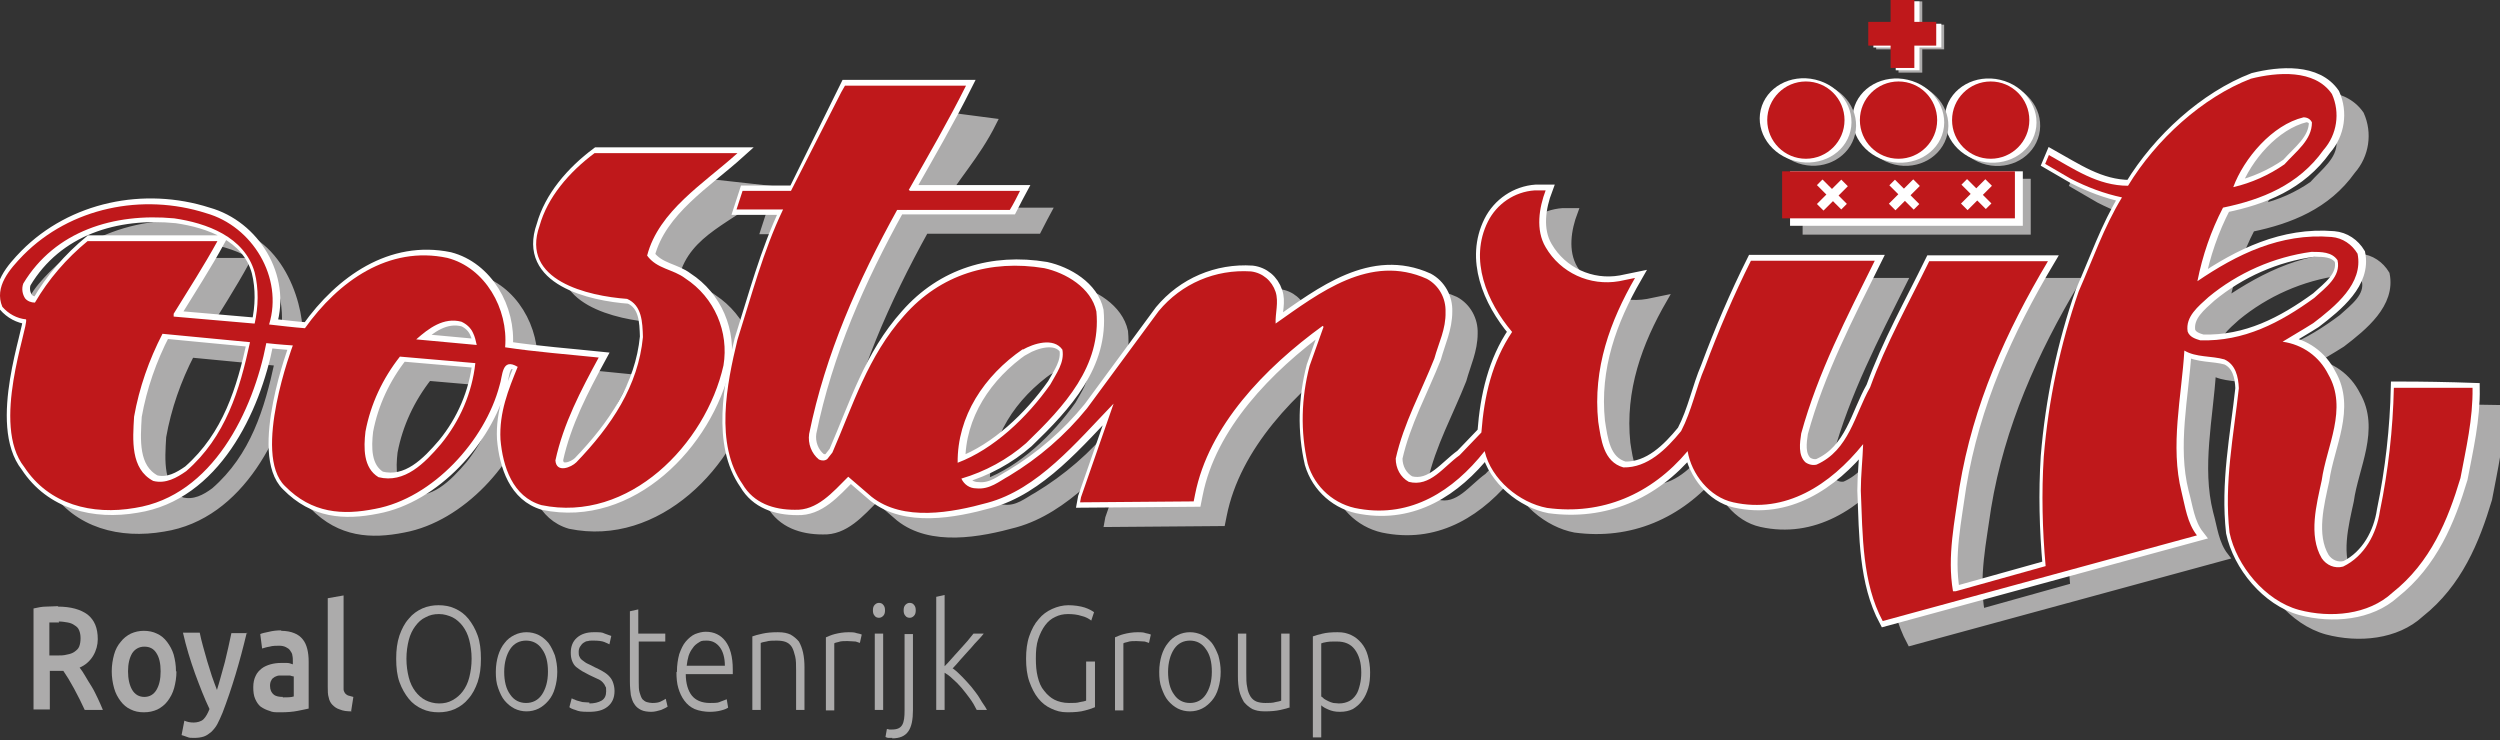 <svg width="537" height="159" viewBox="0 0 537 159" fill="none" xmlns="http://www.w3.org/2000/svg">
<rect x="0" y="0" width="537" height="159" fill="#333333" stroke="none"/>
<g clip-path="url(#clip0_1_2)">
<path d="M520.302 87.6C520.102 96.5 519.102 105.4 517.302 114.1C516.602 118.9 514.002 123.8 509.402 126.1C507.602 126.6 505.802 125.8 504.802 124.3C501.902 119.4 503.702 112.7 504.802 107.6C505.802 100.3 510.502 92.2 506.202 84.8C504.302 81 500.702 78.4 496.402 77.8C498.502 76.5 500.802 75.2 503.002 73.8C507.702 70.2 513.802 65.3 512.502 58.9C511.302 56.9 509.302 55.5 506.902 55.3C495.902 54.4 486.502 59.1 478.102 64.8C479.202 59.3 481.002 54 483.602 49C491.802 47.3 499.802 44.2 505.202 36.6C508.102 33.3 508.802 28.6 507.002 24.6C503.302 19.2 495.202 19.9 489.602 21.3C479.202 25.3 469.202 34.4 463.202 44.3C456.702 44.3 451.602 40.7 446.202 37.7L445.402 39.6L450.902 42.8C454.402 44.6 458.102 46 461.902 46.8C458.002 53.2 455.602 60.2 452.602 67C448.602 78.4 446.102 90.4 445.102 102.5C444.602 110.3 444.802 118.2 445.502 126L426.202 131.4H425.502C424.202 123.9 425.902 116.2 426.902 109C429.802 91.4 436.902 75.6 445.902 60.5H420.502C416.102 69.5 411.202 78.2 407.802 87.6C404.502 93.4 403.302 101.1 396.302 104.2C395.502 104.4 394.602 104.2 393.902 103.7C392.302 102.2 392.702 99.5 393.002 97.5C396.602 84.4 402.802 72.5 408.802 60.5H382.202C378.502 67.9 375.202 75.6 372.302 83.4C370.402 87.8 369.502 92.7 367.202 97.1C364.002 101 360.002 105 354.802 104.9C350.502 103.7 350.002 98.9 349.402 95.2C348.202 83.7 352.002 73.5 357.302 64.3L353.902 65C347.602 66.1 341.302 63.2 338.102 57.7C335.902 54 336.702 49.2 338.102 45.5H335.702C331.402 45.8 327.602 48.4 325.702 52.2C321.602 60.4 325.502 69.5 330.902 75.9C326.602 82.3 324.902 89.6 324.302 97.5L319.602 102.4C316.202 104.8 313.302 109.3 308.702 108.1C306.902 107.1 305.902 105.2 305.902 103.1C307.602 95.5 311.402 88.7 314.202 81.6C315.102 78.3 316.602 75.3 316.602 71.6C316.702 68.7 315.202 65.9 312.602 64.5C300.402 59 289.502 67.5 280.102 74.1C280.002 71.9 280.802 69.5 280.102 67.3C279.302 64.9 277.302 63.2 274.802 62.9C267.202 62.4 259.902 65.5 255.002 71.4L239.502 92C234.802 97.8 229.102 102.7 222.802 106.5C220.602 107.7 218.602 109.5 215.702 109.2C214.302 109.2 213.102 108.4 212.502 107.1C217.602 105.6 222.402 103 226.402 99.5C234.702 91.5 242.602 82.9 241.502 71.2C240.402 66.1 234.902 62.9 230.302 61.9C218.802 60 208.002 63.2 200.202 72.1C192.402 80.8 189.202 91.4 184.802 101.5L183.702 102.9C183.202 103.3 182.502 103.3 181.902 103C180.302 101.7 179.502 99.6 179.802 97.5C183.302 80.3 190.302 64.6 198.702 49.4H222.902C223.602 48 225.002 45.4 225.002 45.4H201.302L201.002 45.2C205.202 37.8 209.502 33.8 213.302 26.2L187.302 22.8L176.102 45.5H165.502L164.202 49.5H174.202C169.902 58.5 167.402 68.1 164.402 77.5C162.102 87 159.502 99.9 165.502 108.5C167.902 112.6 172.202 114 176.702 114C181.502 114.2 184.802 110.3 188.202 106.9L193.202 111.2C200.002 116.6 210.502 114.6 218.102 112.5C228.902 109.5 237.202 99.5 245.202 91.2L238.202 111.3L238.002 112.4L262.402 112.2L262.702 110.7C265.602 96 277.702 83.5 290.102 74.5L290.302 74.7L287.302 83.1C285.502 90 285.302 97.2 286.902 104.1C288.402 109.2 292.702 113 298.002 113.8C309.102 115.7 318.102 110 324.902 101.4C326.302 107.5 332.502 112.5 338.302 113.6C350.102 115.2 360.702 110.7 368.502 101.4C369.302 106.3 373.202 111.3 378.302 112.4C389.502 114.9 399.102 108.7 406.202 99.9C406.102 103.1 405.702 106.6 405.702 109.9C406.102 119.6 406.002 129.7 410.402 137.9L477.902 119.5C475.802 116.8 475.502 113.4 474.602 110.2C472.102 100.3 474.602 89.7 475.202 79.8C477.702 81.3 481.002 80.9 483.802 81.7C486.202 82.8 486.802 85.4 486.902 87.9C485.802 98 483.702 108.2 484.902 118.9C486.402 126 492.502 133.5 499.802 135.5C506.602 137.3 514.702 136.6 519.902 131.8C528.102 125.3 531.802 116.2 534.502 107.2C535.702 100.8 537.202 94.5 537.102 87.8C531.502 87.7 525.802 87.6 520.302 87.6ZM500.902 29.6C501.702 29.6 502.402 30 502.702 30.7C502.702 34.5 499.302 36.9 496.802 39.7C493.502 42 489.702 43.7 485.802 44.6C488.102 38.3 494.102 31.1 500.902 29.6ZM225.802 79.4C228.102 78.1 232.402 76.7 234.302 79.4C234.802 82.2 233.002 84.5 231.702 86.9C226.702 94 219.502 100.8 211.802 103.7C211.802 93.7 217.502 85.1 225.802 79.3M478.602 77.4C477.602 77.1 476.302 76.7 475.902 75.5C475.402 72.3 478.202 70.1 480.402 68.1C486.702 62.9 494.402 59.5 502.502 58.4C504.602 58.4 506.902 58.4 508.102 60.2C508.902 63.7 505.502 66.1 503.102 68.3C495.902 73.7 488.002 77.8 478.602 77.4Z" fill="#ACABAB"/>
<path d="M520.302 87.6C520.102 96.5 519.102 105.4 517.302 114.1C516.602 118.9 514.002 123.8 509.402 126.1C507.602 126.6 505.802 125.8 504.802 124.3C501.902 119.4 503.702 112.7 504.802 107.6C505.802 100.3 510.502 92.2 506.202 84.8C504.302 81 500.702 78.4 496.402 77.8C498.502 76.5 500.802 75.2 503.002 73.8C507.702 70.2 513.802 65.3 512.502 58.9C511.302 56.9 509.302 55.5 506.902 55.3C495.902 54.4 486.502 59.1 478.102 64.8C479.202 59.3 481.002 54 483.602 49C491.802 47.3 499.802 44.2 505.202 36.6C508.102 33.3 508.802 28.6 507.002 24.6C503.302 19.2 495.202 19.9 489.602 21.3C479.202 25.3 469.202 34.4 463.202 44.3C456.702 44.3 451.602 40.7 446.202 37.7L445.402 39.6L450.902 42.8C454.402 44.6 458.102 46 461.902 46.8C458.002 53.2 455.602 60.2 452.602 67C448.602 78.4 446.102 90.4 445.102 102.5C444.602 110.3 444.802 118.2 445.502 126L426.202 131.4H425.502C424.202 123.9 425.902 116.2 426.902 109C429.802 91.4 436.902 75.6 445.902 60.5H420.502C416.102 69.5 411.202 78.2 407.802 87.6C404.502 93.4 403.302 101.1 396.302 104.2C395.502 104.4 394.602 104.2 393.902 103.7C392.302 102.2 392.702 99.5 393.002 97.5C396.602 84.4 402.802 72.5 408.802 60.5H382.202C378.502 67.9 375.202 75.6 372.302 83.4C370.402 87.8 369.502 92.7 367.202 97.1C364.002 101 360.002 105 354.802 104.9C350.502 103.7 350.002 98.9 349.402 95.2C348.202 83.7 352.002 73.5 357.302 64.3L353.902 65C347.602 66.1 341.302 63.2 338.102 57.7C335.902 54 336.702 49.2 338.102 45.5H335.702C331.402 45.8 327.602 48.4 325.702 52.2C321.602 60.4 325.502 69.5 330.902 75.9C326.602 82.3 324.902 89.6 324.302 97.5L319.602 102.4C316.202 104.8 313.302 109.3 308.702 108.1C306.902 107.1 305.902 105.2 305.902 103.1C307.602 95.5 311.402 88.7 314.202 81.6C315.102 78.3 316.602 75.3 316.602 71.6C316.702 68.7 315.202 65.9 312.602 64.5C300.402 59 289.502 67.5 280.102 74.1C280.002 71.9 280.802 69.5 280.102 67.3C279.302 64.9 277.302 63.2 274.802 62.9C267.202 62.4 259.902 65.5 255.002 71.4L239.502 92C234.802 97.8 229.102 102.7 222.802 106.5C220.602 107.7 218.602 109.5 215.702 109.2C214.302 109.2 213.102 108.4 212.502 107.1C217.602 105.6 222.402 103 226.402 99.5C234.702 91.5 242.602 82.9 241.502 71.2C240.402 66.1 234.902 62.9 230.302 61.9C218.802 60 208.002 63.2 200.202 72.1C192.402 80.8 189.202 91.4 184.802 101.5L183.702 102.9C183.202 103.3 182.502 103.3 181.902 103C180.302 101.7 179.502 99.6 179.802 97.5C183.302 80.3 190.302 64.6 198.702 49.4H222.902C223.602 48 225.002 45.4 225.002 45.4H201.302L201.002 45.2C205.202 37.8 209.502 33.8 213.302 26.2L187.302 22.8L176.102 45.5H165.502L164.202 49.5H174.202C169.902 58.5 167.402 68.1 164.402 77.5C162.102 87 159.502 99.9 165.502 108.5C167.902 112.6 172.202 114 176.702 114C181.502 114.2 184.802 110.3 188.202 106.9L193.202 111.2C200.002 116.6 210.502 114.6 218.102 112.5C228.902 109.5 237.202 99.5 245.202 91.2L238.202 111.3L238.002 112.4L262.402 112.2L262.702 110.7C265.602 96 277.702 83.5 290.102 74.5L290.302 74.7L287.302 83.1C285.502 90 285.302 97.2 286.902 104.1C288.402 109.2 292.702 113 298.002 113.8C309.102 115.7 318.102 110 324.902 101.4C326.302 107.5 332.502 112.5 338.302 113.6C350.102 115.2 360.702 110.7 368.502 101.4C369.302 106.3 373.202 111.3 378.302 112.4C389.502 114.9 399.102 108.7 406.202 99.9C406.102 103.1 405.702 106.6 405.702 109.9C406.102 119.6 406.002 129.7 410.402 137.9L477.902 119.5C475.802 116.8 475.502 113.4 474.602 110.2C472.102 100.3 474.602 89.7 475.202 79.8C477.702 81.3 481.002 80.9 483.802 81.7C486.202 82.8 486.802 85.4 486.902 87.9C485.802 98 483.702 108.2 484.902 118.9C486.402 126 492.502 133.5 499.802 135.5C506.602 137.3 514.702 136.6 519.902 131.8C528.102 125.3 531.802 116.2 534.502 107.2C535.702 100.8 537.202 94.5 537.102 87.8C531.502 87.7 525.802 87.6 520.302 87.6ZM500.902 29.6C501.702 29.6 502.402 30 502.702 30.7C502.702 34.5 499.302 36.9 496.802 39.7C493.502 42 489.702 43.7 485.802 44.6C488.102 38.3 494.102 31.1 500.902 29.6ZM225.802 79.4C228.102 78.1 232.402 76.7 234.302 79.4C234.802 82.2 233.002 84.5 231.702 86.9C226.702 94 219.502 100.8 211.802 103.7C211.802 93.7 217.502 85.1 225.802 79.3V79.4ZM478.602 77.4C477.602 77.1 476.302 76.7 475.902 75.5C475.402 72.3 478.202 70.1 480.402 68.1C486.702 62.9 494.402 59.5 502.502 58.4C504.602 58.4 506.902 58.4 508.102 60.2C508.902 63.7 505.502 66.1 503.102 68.3C495.902 73.7 488.002 77.8 478.602 77.4Z" stroke="#ACABAB" stroke-width="1.6"/>
<path d="M153.302 64.1C150.702 62.1 147.202 62.1 145.102 59.2C147.602 49.6 157.302 47.1 164.502 40.6L133.802 37.2C128.302 41.3 123.702 46.7 122.002 52.8C117.802 64.6 132.502 67.9 140.802 68.5C144.002 69.9 144.102 73.5 144.202 76.7C143.202 87.2 137.402 95.7 129.902 103.6C128.802 104.7 125.602 106 125.402 103.2C127.102 95.3 130.902 88.1 134.702 81.1C128.002 80.4 121.202 79.9 114.602 78.9C115.302 70.6 110.302 61.8 102.202 59.7C89.602 57 78.802 64.7 71.602 74.8C69.002 74.6 66.602 74.3 63.902 74C65.302 69.5 62.002 53.4 50.402 50.1C36.702 45.7 21.202 48.9 11.102 59.1C8.202 62.1 4.802 65.9 6.602 70.2C7.902 71.7 9.702 72.7 11.702 72.9C12.202 74.7 4.102 95.5 11.302 104.6C16.602 112.7 25.902 115 35.102 113.4C51.802 110.8 60.502 92.5 63.302 78C65.902 78.3 69.002 78.5 69.002 78.5C69.002 78.5 60.202 101.8 67.302 108.7C73.102 114.6 79.702 115 86.702 113.6C99.102 111.3 110.302 98.9 113.402 87.1C114.102 85.1 113.802 81 117.302 83.1C115.302 88 113.302 92.9 113.602 98.7C114.102 104.5 116.202 111 122.402 112.8C141.202 116.7 157.702 99.7 161.402 82.8C162.702 75.7 159.502 68.2 153.302 64.1ZM46.102 105.5C44.102 107 41.702 108.3 39.002 107.6C34.102 105 34.602 98.8 34.902 93.8C36.002 87.6 38.102 81.6 41.002 76L59.802 77.8C57.602 88 54.602 98.1 46.102 105.5ZM60.702 73.9L43.402 72.4V71.8C46.602 66.6 49.902 61.5 52.802 56.2H24.902C20.402 59.9 16.502 64.4 13.602 69.4C12.802 69.4 12.002 69.1 11.502 68.5C10.902 67.6 10.702 66.4 11.102 65.3C17.902 53.9 30.502 50 43.402 51.3C50.302 52.3 58.502 55.2 60.702 62.9C61.602 66.5 61.602 70.3 60.702 73.9ZM100.802 99.8C97.302 103.9 93.002 108.3 87.402 106.9C84.102 104.9 84.202 100.6 84.602 97.1C85.702 91.2 88.302 85.7 92.002 81L108.202 82.4C107.402 88.7 104.802 94.8 100.802 99.8ZM95.402 77.3C98.102 74.9 101.302 72.5 105.102 73.5C106.202 74 107.102 74.8 107.602 75.9C108.002 76.7 108.202 77.6 108.402 78.5L95.402 77.3Z" fill="#ACABAB"/>
<path d="M153.302 64.1C150.702 62.1 147.202 62.1 145.102 59.2C147.602 49.6 157.302 47.1 164.502 40.6L133.802 37.2C128.302 41.3 123.702 46.7 122.002 52.8C117.802 64.6 132.502 67.9 140.802 68.5C144.002 69.9 144.102 73.5 144.202 76.7C143.202 87.2 137.402 95.7 129.902 103.6C128.802 104.7 125.602 106 125.402 103.2C127.102 95.3 130.902 88.1 134.702 81.1C128.002 80.4 121.202 79.9 114.602 78.9C115.302 70.6 110.302 61.8 102.202 59.7C89.602 57 78.802 64.7 71.602 74.8C69.002 74.6 66.602 74.3 63.902 74C65.302 69.5 62.002 53.4 50.402 50.1C36.702 45.7 21.202 48.9 11.102 59.1C8.202 62.1 4.802 65.9 6.602 70.2C7.902 71.7 9.702 72.7 11.702 72.9C12.202 74.7 4.102 95.5 11.302 104.6C16.602 112.7 25.902 115 35.102 113.4C51.802 110.8 60.502 92.5 63.302 78C65.902 78.3 69.002 78.5 69.002 78.5C69.002 78.5 60.202 101.8 67.302 108.7C73.102 114.6 79.702 115 86.702 113.6C99.102 111.3 110.302 98.9 113.402 87.1C114.102 85.1 113.802 81 117.302 83.1C115.302 88 113.302 92.9 113.602 98.7C114.102 104.5 116.202 111 122.402 112.8C141.202 116.7 157.702 99.7 161.402 82.8C162.702 75.7 159.502 68.2 153.302 64.1ZM46.102 105.5C44.102 107 41.702 108.3 39.002 107.6C34.102 105 34.602 98.8 34.902 93.8C36.002 87.6 38.102 81.6 41.002 76L59.802 77.8C57.602 88 54.602 98.1 46.102 105.5ZM60.702 73.9L43.402 72.4V71.8C46.602 66.6 49.902 61.5 52.802 56.2H24.902C20.402 59.9 16.502 64.4 13.602 69.4C12.802 69.4 12.002 69.1 11.502 68.5C10.902 67.6 10.702 66.4 11.102 65.3C17.902 53.9 30.502 50 43.402 51.3C50.302 52.3 58.502 55.2 60.702 62.9C61.602 66.5 61.602 70.3 60.702 73.9ZM100.802 99.8C97.302 103.9 93.002 108.3 87.402 106.9C84.102 104.9 84.202 100.6 84.602 97.1C85.702 91.2 88.302 85.7 92.002 81L108.202 82.4C107.402 88.7 104.802 94.8 100.802 99.8ZM95.402 77.3C98.102 74.9 101.302 72.5 105.102 73.5C106.202 74 107.102 74.8 107.602 75.9C108.002 76.7 108.202 77.6 108.402 78.5L95.402 77.3Z" stroke="#ACABAB" stroke-width="1.6"/>
<path d="M514.702 83.1C514.502 92 513.502 100.9 511.702 109.6C511.002 114.4 508.402 119.3 503.802 121.6C502.002 122.1 500.202 121.3 499.202 119.8C496.302 114.9 498.102 108.2 499.202 103.1C500.202 95.8 504.902 87.7 500.602 80.3C498.702 76.5 495.102 73.9 490.802 73.3C492.902 72 495.202 70.7 497.402 69.3C502.102 65.7 508.202 60.8 506.902 54.4C505.702 52.4 503.702 51 501.302 50.8C490.302 49.9 480.902 54.6 472.502 60.3C473.602 54.8 475.402 49.5 478.002 44.5C486.202 42.8 494.202 39.7 499.602 32.1C502.502 28.8 503.202 24.1 501.402 20.1C497.702 14.7 489.602 15.4 484.002 16.8C473.602 20.8 463.602 29.9 457.602 39.8C451.102 39.8 446.002 36.2 440.602 33.2L439.802 35.1L445.302 38.3C448.802 40.1 452.502 41.5 456.302 42.3C452.402 48.7 450.002 55.7 447.002 62.5C443.002 73.9 440.502 85.9 439.502 98C439.002 105.8 439.202 113.7 439.902 121.5L420.602 126.9H419.802C418.502 119.4 420.202 111.7 421.202 104.5C424.102 86.9 431.202 71.1 440.202 56H414.702C410.302 65 405.402 73.7 402.002 83.1C398.702 88.9 397.502 96.6 390.502 99.7C389.702 99.9 388.802 99.7 388.102 99.2C386.502 97.7 386.902 95 387.202 93C390.802 79.9 397.002 68 403.002 55.9H376.402C372.702 63.3 369.402 71 366.502 78.8C364.602 83.2 363.702 88.1 361.402 92.5C358.202 96.4 354.202 100.4 349.002 100.3C344.702 99.1 344.202 94.3 343.602 90.5C342.402 79 346.202 68.8 351.502 59.6L348.102 60.3C341.802 61.4 335.502 58.5 332.302 53C330.102 49.3 330.902 44.5 332.302 40.8H329.902C325.602 41.1 321.802 43.7 319.902 47.5C315.802 55.7 319.702 64.8 325.102 71.2C320.802 77.5 319.102 84.9 318.502 92.8L313.802 97.7C310.402 100.1 307.402 104.6 302.902 103.4C301.102 102.4 300.102 100.5 300.102 98.4C301.802 90.8 305.602 84 308.402 76.9C309.302 73.6 310.802 70.6 310.802 66.9C310.902 64 309.402 61.2 306.802 59.8C294.602 54.3 283.702 62.8 274.302 69.4C274.202 67.2 275.102 64.8 274.302 62.6C273.502 60.2 271.502 58.5 269.002 58.2C261.402 57.7 254.102 60.8 249.202 66.7L233.902 87.5C229.202 93.3 223.502 98.2 217.202 102C215.002 103.2 213.002 105 210.102 104.7C208.702 104.7 207.502 103.9 206.902 102.6C212.002 101.1 216.802 98.5 220.802 95C229.102 87 237.002 78.4 235.902 66.7C234.802 61.6 229.302 58.4 224.702 57.4C213.202 55.5 202.402 58.7 194.602 67.6C186.802 76.3 183.602 86.9 179.202 97L178.102 98.4C177.602 98.8 176.902 98.8 176.302 98.5C174.702 97.2 173.902 95.1 174.202 93C177.702 75.8 184.702 60.1 193.102 44.9H217.302C218.002 43.5 219.402 40.9 219.402 40.9H195.702L195.402 40.7C199.602 33.3 203.902 25.9 207.702 18.3H181.702L170.502 41H160.002L158.702 45H168.702C164.402 54 161.902 63.6 158.902 73C156.602 82.5 154.002 95.4 160.002 104C162.402 108.1 166.702 109.5 171.202 109.5C176.002 109.7 179.302 105.8 182.702 102.4L187.702 106.7C194.502 112.1 205.002 110.1 212.602 108C223.402 105.1 231.702 95 239.702 86.7L232.702 106.8L232.502 107.9L256.902 107.7L257.202 106.2C260.102 91.5 272.202 79 284.602 70L284.802 70.2L281.802 78.6C280.002 85.5 279.802 92.7 281.402 99.6C282.902 104.7 287.202 108.5 292.502 109.3C303.602 111.2 312.602 105.5 319.402 96.9C320.802 103 327.002 108 332.802 109.1C344.602 110.7 355.202 106.2 363.002 96.9C363.802 101.8 367.702 106.8 372.702 107.9C383.902 110.4 393.502 104.2 400.602 95.4C400.502 98.6 400.102 102.1 400.102 105.4C400.502 115.1 400.402 125.2 404.802 133.4L472.302 115C470.202 112.3 469.902 108.9 469.002 105.7C466.502 95.8 469.002 85.2 469.602 75.3C472.102 76.8 475.402 76.4 478.202 77.2C480.602 78.3 481.202 80.9 481.302 83.4C480.202 93.5 478.102 103.7 479.302 114.4C480.802 121.5 486.902 129 494.202 131C501.002 132.8 509.102 132.1 514.302 127.4C522.502 120.9 526.202 111.8 528.902 102.8C530.102 96.5 531.602 90.1 531.502 83.4C525.902 83.2 520.302 83.1 514.702 83.1ZM495.302 25.1C496.102 25.1 496.802 25.5 497.102 26.2C497.102 30 493.702 32.4 491.202 35.2C487.902 37.5 484.102 39.2 480.202 40.1C482.502 33.8 488.602 26.7 495.302 25.1ZM220.202 75C222.502 73.7 226.802 72.3 228.702 75C229.202 77.8 227.402 80.1 226.102 82.5C221.102 89.6 213.902 96.4 206.202 99.3C206.102 89.3 211.902 80.6 220.202 74.9V75ZM473.102 73C472.102 72.7 470.802 72.3 470.402 71.1C469.902 67.9 472.702 65.7 474.902 63.7C481.202 58.5 488.902 55.1 497.002 54C499.102 54 501.402 54 502.602 55.8C503.402 59.3 500.002 61.7 497.602 63.9C490.302 69.2 482.502 73.3 473.102 73Z" stroke="white" stroke-width="2.3"/>
<path d="M147.702 59.7C145.102 57.7 141.602 57.7 139.502 54.8C142.002 45.2 151.702 39.3 158.902 32.8H128.202C122.702 36.9 118.102 42.3 116.402 48.4C112.202 60.2 126.902 63.5 135.202 64.1C138.402 65.5 138.502 69.1 138.602 72.3C137.602 82.8 131.802 91.4 124.302 99.2C123.202 100.3 120.002 101.6 119.802 98.8C121.502 90.9 125.302 83.7 129.102 76.7C122.402 76 115.602 75.5 109.002 74.5C109.702 66.2 104.702 57.4 96.602 55.3C84.002 52.7 73.202 60.3 66.002 70.4C63.402 70.2 61.002 69.9 58.302 69.6C61.402 59.5 54.702 48.5 44.702 45.7C31.002 41.3 15.502 44.5 5.402 54.7C2.502 57.7 -0.898 61.5 0.902 65.8C2.202 67.3 4.002 68.3 6.002 68.5C6.502 70.3 -1.598 91.1 5.602 100.2C10.902 108.3 20.202 110.6 29.402 109C46.102 106.4 54.802 88.1 57.602 73.6C60.202 73.9 63.302 74.1 63.302 74.1C63.302 74.1 54.502 97.4 61.602 104.3C67.402 110.2 74.002 110.6 81.002 109.2C93.402 106.9 104.602 94.5 107.702 82.7C108.402 80.7 108.102 76.6 111.602 78.7C109.602 83.6 107.602 88.5 107.902 94.3C108.402 100.1 110.502 106.6 116.702 108.4C135.502 112.3 152.002 95.3 155.802 78.4C157.102 71.2 153.902 63.7 147.702 59.7ZM40.502 101.1C38.502 102.5 36.102 103.9 33.402 103.2C28.502 100.6 29.002 94.4 29.302 89.4C30.402 83.2 32.502 77.2 35.402 71.6L54.202 73.4C52.002 83.5 49.002 93.6 40.502 101.1ZM55.102 69.4L37.802 67.9V67.3C41.002 62.1 44.302 57 47.202 51.7H19.302C14.802 55.4 10.902 59.9 8.002 64.9C7.202 64.9 6.402 64.6 5.902 64C5.302 63.1 5.102 61.9 5.502 60.8C12.302 49.4 25.002 45.5 37.902 46.8C44.802 47.8 53.102 50.7 55.202 58.4C56.102 62 56.002 65.8 55.202 69.4H55.102ZM95.202 95.3C91.702 99.4 87.402 103.8 81.802 102.4C78.502 100.4 78.602 96.1 79.002 92.6C80.102 86.7 82.702 81.2 86.402 76.5L102.602 77.9C101.902 84.2 99.302 90.3 95.202 95.3ZM89.802 72.8C92.502 70.4 95.702 68 99.502 69C100.602 69.5 101.502 70.3 102.002 71.4C102.402 72.2 102.602 73.1 102.802 74L89.802 72.8Z" stroke="white" stroke-width="2.3"/>
<path d="M514.702 83.1C514.502 92 513.502 100.9 511.702 109.6C511.002 114.4 508.402 119.3 503.802 121.5C502.002 122 500.202 121.2 499.202 119.7C496.302 114.8 498.102 108.1 499.202 103C500.202 95.7 504.902 87.6 500.602 80.2C498.702 76.4 495.102 73.8 490.802 73.2C492.902 71.9 495.202 70.6 497.402 69.2C502.102 65.6 508.202 60.7 506.902 54.3C505.702 52.3 503.702 50.9 501.302 50.7C490.302 49.8 480.902 54.5 472.502 60.2C473.602 54.7 475.402 49.4 478.002 44.4C486.202 42.7 494.202 39.6 499.602 32C502.502 28.7 503.202 24 501.402 20C497.702 14.6 489.602 15.3 484.002 16.7C473.602 20.7 463.602 29.8 457.602 39.7C451.102 39.7 446.002 36.1 440.602 33.1L439.802 35L445.302 38.2C448.802 40 452.502 41.4 456.302 42.2C452.402 48.6 450.002 55.6 447.002 62.4C443.002 73.8 440.502 85.8 439.502 97.9C439.002 105.7 439.202 113.6 439.902 121.4L420.602 126.8H419.802C418.502 119.3 420.202 111.6 421.202 104.4C424.102 86.8 431.202 71 440.202 55.9H414.702C410.302 64.9 405.402 73.6 402.002 83C398.702 88.8 397.502 96.5 390.502 99.6C389.702 99.8 388.802 99.6 388.102 99.1C386.502 97.6 386.902 94.9 387.202 92.9C390.802 79.8 397.002 67.9 403.002 55.8H376.402C372.702 63.2 369.402 70.9 366.502 78.7C364.602 83.1 363.702 88 361.402 92.4C358.202 96.3 354.202 100.3 349.002 100.2C344.702 99 344.202 94.2 343.602 90.4C342.402 78.9 346.202 68.7 351.502 59.5L348.102 60.2C341.802 61.3 335.502 58.4 332.302 52.9C330.102 49.2 330.902 44.4 332.302 40.7H329.902C325.602 41 321.802 43.6 319.902 47.4C315.802 55.6 319.702 64.7 325.102 71.1C320.802 77.5 319.102 84.8 318.502 92.7L313.802 97.6C310.402 100 307.502 104.5 302.902 103.3C301.102 102.3 300.102 100.4 300.102 98.3C301.802 90.7 305.602 83.9 308.402 76.8C309.302 73.5 310.902 70.5 310.802 66.8C310.902 63.9 309.402 61.1 306.802 59.7C294.602 54.2 283.702 62.7 274.302 69.3C274.202 67.1 275.002 64.7 274.302 62.5C273.502 60.1 271.502 58.4 269.002 58.1C261.402 57.6 254.102 60.7 249.202 66.6L233.902 87.5C229.202 93.3 223.502 98.2 217.202 102C215.002 103.2 213.002 105 210.102 104.7C208.702 104.7 207.502 103.9 206.902 102.6C212.002 101.1 216.802 98.5 220.802 95C229.102 87 237.002 78.4 235.902 66.7C234.802 61.6 229.302 58.4 224.702 57.4C213.202 55.5 202.402 58.7 194.602 67.6C186.802 76.3 183.602 86.9 179.202 97L178.102 98.4C177.602 98.8 176.902 98.8 176.302 98.5C174.502 97.3 174.102 95.2 174.202 93C177.702 75.8 184.702 60.1 193.102 44.9H217.302C218.002 43.5 219.402 40.9 219.402 40.9H195.702L195.402 40.7C199.602 33.3 203.902 25.9 207.702 18.3H181.702L170.502 41H160.002L158.702 45H168.702C164.402 54 161.902 63.6 158.902 73C156.602 82.5 154.002 95.4 160.002 104C162.402 108.1 166.702 109.5 171.202 109.5C176.002 109.7 179.302 105.8 182.702 102.4L187.702 106.7C194.502 112.1 205.002 110.1 212.602 108C223.402 105.1 231.702 95 239.702 86.7L232.702 106.8L232.502 107.9L256.902 107.7L257.202 106.2C260.102 91.5 272.202 79 284.602 70L284.802 70.2L281.802 78.6C280.002 85.5 279.802 92.7 281.402 99.6C282.902 104.7 287.202 108.5 292.502 109.3C303.602 111.3 312.602 105.5 319.402 96.9C320.802 103 327.002 108 332.802 109.1C344.602 110.7 355.202 106.2 363.002 96.9C363.802 101.8 367.702 106.8 372.802 107.9C384.002 110.4 393.602 104.2 400.702 95.4C400.602 98.6 400.202 102.1 400.202 105.4C400.602 115.1 400.502 125.2 404.902 133.4L472.402 115C470.302 112.3 470.002 108.9 469.102 105.7C466.602 95.8 469.102 85.2 469.702 75.3C472.202 76.8 475.502 76.4 478.302 77.2C480.702 78.3 481.302 80.9 481.402 83.4C480.302 93.5 478.202 103.7 479.402 114.4C480.902 121.5 487.002 129 494.302 131C501.102 132.8 509.202 132.1 514.402 127.3C522.602 120.8 526.302 111.7 529.002 102.7C530.202 96.3 531.702 90 531.602 83.3C525.902 83.2 520.302 83.1 514.702 83.1ZM495.302 25.1C496.102 25.1 496.802 25.5 497.102 26.2C497.102 30 493.702 32.4 491.202 35.2C487.902 37.5 484.102 39.1 480.202 40.1C482.502 33.8 488.602 26.6 495.302 25.1ZM220.202 75C222.502 73.7 226.802 72.3 228.702 75C229.202 77.8 227.402 80.1 226.102 82.5C221.102 89.6 213.902 96.4 206.202 99.3C206.102 89.3 211.902 80.6 220.202 74.9M473.002 73C472.002 72.7 470.702 72.3 470.302 71.1C469.802 67.9 472.602 65.7 474.802 63.7C481.102 58.5 488.802 55.1 496.902 54C499.002 54 501.302 54 502.502 55.8C503.302 59.3 499.902 61.7 497.502 63.9C490.302 69.2 482.502 73.3 473.002 73Z" fill="white"/>
<path d="M147.702 59.7C145.102 57.7 141.602 57.7 139.502 54.8C142.002 45.2 151.702 39.3 158.902 32.8H128.202C122.702 36.9 118.102 42.3 116.402 48.4C112.202 60.2 126.902 63.5 135.202 64.1C138.402 65.5 138.502 69.1 138.602 72.3C137.602 82.8 131.802 91.4 124.302 99.2C123.202 100.3 120.002 101.6 119.802 98.8C121.502 90.9 125.302 83.7 129.102 76.7C122.402 76 115.602 75.5 109.002 74.5C109.702 66.2 104.702 57.4 96.602 55.3C84.002 52.7 73.202 60.3 66.002 70.4C63.402 70.2 61.002 69.9 58.302 69.6C61.402 59.5 54.602 48.5 44.702 45.7C31.002 41.3 15.502 44.5 5.402 54.7C2.502 57.7 -0.898 61.5 0.902 65.8C2.202 67.3 4.002 68.3 6.002 68.5C6.502 70.3 -1.598 91.1 5.602 100.2C10.902 108.3 20.202 110.6 29.402 109C46.102 106.4 54.802 88.1 57.602 73.6C60.202 73.9 63.302 74.1 63.302 74.1C63.302 74.1 54.502 97.4 61.602 104.3C67.402 110.2 74.002 110.6 81.002 109.2C93.402 106.9 104.602 94.5 107.702 82.7C108.402 80.7 108.102 76.6 111.602 78.7C109.602 83.6 107.602 88.5 107.902 94.3C108.402 100.1 110.502 106.6 116.702 108.4C135.502 112.3 152.002 95.3 155.802 78.4C157.102 71.2 153.902 63.7 147.702 59.7ZM40.502 101.1C38.502 102.5 36.102 103.9 33.402 103.2C28.502 100.6 29.002 94.4 29.302 89.4C30.402 83.2 32.502 77.2 35.402 71.6L54.202 73.4C52.002 83.5 49.002 93.6 40.502 101.1ZM55.102 69.4L37.802 67.9V67.3C41.002 62.1 44.302 57 47.202 51.7H19.302C14.802 55.4 10.902 59.9 8.002 64.9C7.202 64.9 6.402 64.6 5.902 64C5.302 63.1 5.102 61.9 5.502 60.8C12.302 49.4 25.002 45.5 37.902 46.8C44.802 47.8 53.102 50.7 55.202 58.4C56.102 62 56.002 65.8 55.202 69.4M95.202 95.3C91.702 99.4 87.402 103.8 81.802 102.4C78.502 100.4 78.602 96.1 79.002 92.6C80.102 86.7 82.702 81.2 86.402 76.5L102.602 77.9C101.902 84.2 99.302 90.3 95.202 95.3ZM89.802 72.8C92.502 70.4 95.702 68 99.502 69C100.602 69.5 101.502 70.3 102.002 71.4C102.402 72.2 102.602 73.1 102.802 74L89.802 72.8Z" fill="white"/>
<path d="M514.202 83.3C514.002 92.2 513.002 101.1 511.202 109.8C510.502 114.6 507.902 119.5 503.302 121.7C501.502 122.2 499.702 121.4 498.702 119.9C495.802 115 497.602 108.3 498.702 103.2C499.702 95.9 504.402 87.8 500.102 80.4C498.202 76.6 494.602 74 490.302 73.4C492.402 72.1 494.702 70.8 496.902 69.4C501.602 65.8 507.702 60.9 506.402 54.5C505.202 52.5 503.202 51.1 500.802 50.9C489.802 50 480.402 54.7 472.002 60.4C473.102 54.9 474.902 49.6 477.502 44.6C485.702 42.9 493.702 39.8 499.102 32.2C502.002 28.9 502.702 24.2 500.902 20.2C497.202 14.8 489.102 15.5 483.502 16.9C473.102 20.9 463.102 30 457.102 39.9C450.602 39.9 445.502 36.3 440.102 33.3L439.302 35.2L444.802 38.4C448.302 40.2 452.002 41.6 455.802 42.4C451.902 48.8 449.502 55.8 446.502 62.6C442.502 74.1 440.002 86 439.002 98.1C438.502 105.9 438.702 113.8 439.402 121.6L420.102 127H419.502C418.202 119.5 419.902 111.8 420.902 104.6C423.802 87 430.902 71.2 439.902 56.1H414.402C410.002 65.1 405.102 73.8 401.702 83.2C398.402 89 397.202 96.7 390.202 99.8C389.402 100 388.502 99.8 387.802 99.3C386.202 97.8 386.602 95.1 386.902 93.1C390.502 80 396.702 68.1 402.702 56H376.102C372.402 63.4 369.102 71.1 366.202 78.9C364.302 83.3 363.402 88.2 361.102 92.6C357.902 96.5 353.902 100.5 348.702 100.4C344.402 99.2 343.902 94.4 343.302 90.6C342.102 79.1 345.902 68.9 351.202 59.7L347.802 60.4C341.502 61.5 335.202 58.6 332.002 53.1C329.802 49.4 330.602 44.6 332.002 40.9H329.602C325.302 41.2 321.502 43.8 319.602 47.6C315.502 55.8 319.402 64.9 324.802 71.3C320.502 77.7 318.802 85 318.202 92.9L313.502 97.8C310.102 100.2 307.202 104.7 302.602 103.5C300.802 102.5 299.802 100.6 299.802 98.5C301.502 90.9 305.302 84.1 308.102 77C309.002 73.7 310.602 70.7 310.502 67C310.602 64.1 309.102 61.3 306.502 59.9C294.302 54.4 283.402 62.9 274.002 69.5C273.902 67.3 274.702 64.9 274.002 62.7C273.202 60.3 271.202 58.6 268.702 58.3C261.102 57.8 253.802 60.9 248.902 66.8L233.502 87.7C228.802 93.5 223.102 98.4 216.802 102.2C214.602 103.4 212.602 105.2 209.702 104.9C208.302 104.9 207.102 104.1 206.502 102.8C211.602 101.3 216.402 98.7 220.402 95.2C228.702 87.2 236.602 78.6 235.502 66.9C234.402 61.8 228.902 58.6 224.302 57.6C212.802 55.7 202.002 58.9 194.202 67.8C186.402 76.5 183.202 87.1 178.802 97.2L177.702 98.6C177.202 99 176.502 99 175.902 98.7C174.302 97.4 173.502 95.3 173.802 93.2C177.302 76 184.302 60.3 192.702 45.1H216.902C217.702 43.8 218.402 42.4 219.102 41H219.002H195.502L195.202 40.8C199.402 33.4 203.702 26 207.502 18.4H181.502L180.702 19.8L169.902 41H159.502L158.202 45H168.202C163.902 54 161.402 63.6 158.402 73C156.102 82.5 153.502 95.4 159.502 104C161.902 108.1 166.202 109.5 170.702 109.5C175.502 109.7 178.802 105.8 182.202 102.4L187.202 106.7C194.002 112.1 204.502 110.1 212.102 108C222.902 105.1 231.202 95 239.202 86.7L232.202 106.8L232.002 107.9L256.402 107.7L256.702 106.2C259.602 91.5 271.702 79 284.102 70L284.302 70.2L281.302 78.6C279.502 85.5 279.302 92.7 280.902 99.6C282.402 104.7 286.702 108.5 292.002 109.3C303.102 111.2 312.102 105.5 318.902 96.9C320.302 103 326.402 108 332.302 109.1C344.102 110.7 354.702 106.2 362.502 96.9C363.302 101.8 367.202 106.8 372.302 107.9C383.502 110.4 393.102 104.2 400.202 95.4C400.102 98.6 399.702 102.1 399.702 105.4C400.102 115.1 400.002 125.2 404.402 133.4L471.902 115C469.802 112.3 469.402 108.9 468.602 105.7C466.102 95.8 468.602 85.2 469.202 75.3C471.702 76.8 475.002 76.4 477.802 77.2C480.202 78.3 480.802 80.9 480.902 83.4C479.802 93.5 477.702 103.7 478.902 114.4C480.402 121.5 486.502 129 493.802 131C500.602 132.8 508.702 132.1 513.902 127.3C522.102 120.8 525.802 111.7 528.502 102.7C529.702 96.3 531.202 90 531.102 83.3C525.402 83.3 519.802 83.3 514.202 83.3ZM494.802 25.2C495.602 25.2 496.302 25.6 496.602 26.3C496.602 30.1 493.202 32.5 490.702 35.3C487.402 37.6 483.602 39.3 479.702 40.2C482.002 34 488.102 26.8 494.802 25.2ZM219.702 75.1C222.002 73.8 226.302 72.4 228.202 75.1C228.702 77.9 226.902 80.2 225.602 82.6C220.602 89.7 213.402 96.5 205.702 99.4C205.602 89.4 211.402 80.7 219.702 75M472.602 73.1C471.602 72.8 470.302 72.4 469.902 71.2C469.402 68 472.202 65.8 474.402 63.8C480.702 58.6 488.402 55.2 496.502 54.1C498.602 54.1 500.902 54.1 502.102 55.9C502.902 59.4 499.502 61.8 497.102 64C489.802 69.3 482.002 73.4 472.602 73.1Z" fill="#BF181B"/>
<path d="M147.202 59.8C144.602 57.8 141.102 57.8 139.002 54.9C141.502 45.3 151.202 39.4 158.402 32.9H127.702C122.202 37 117.602 42.4 115.902 48.5C111.702 60.3 126.402 63.6 134.702 64.2C137.902 65.6 138.002 69.2 138.102 72.4C137.102 82.9 131.302 91.5 123.802 99.3C122.702 100.4 119.502 101.7 119.302 98.9C121.002 91 124.802 83.8 128.602 76.8C121.902 76.1 115.102 75.6 108.502 74.6C109.202 66.3 104.202 57.5 96.102 55.4C83.502 52.7 72.702 60.4 65.502 70.5C62.902 70.3 60.502 70 57.802 69.7C60.902 59.6 54.202 48.6 44.302 45.8C30.602 41.4 15.102 44.6 5.002 54.8C2.102 57.8 -1.298 61.6 0.502 65.9C1.802 67.4 3.602 68.4 5.602 68.6C6.102 70.4 -1.998 91.2 5.202 100.3C10.502 108.4 19.802 110.7 29.002 109.1C45.702 106.5 54.402 88.2 57.202 73.7C59.802 74 62.902 74.2 62.902 74.2C62.902 74.2 54.102 97.5 61.202 104.4C67.002 110.3 73.602 110.7 80.602 109.3C93.002 107 104.202 94.6 107.302 82.8C108.002 80.8 107.702 76.7 111.202 78.8C109.202 83.7 107.202 88.6 107.502 94.4C108.002 100.2 110.102 106.7 116.302 108.5C135.102 112.4 151.602 95.4 155.402 78.5C156.602 71.3 153.502 63.9 147.202 59.8ZM40.002 101.2C38.002 102.6 35.602 104 32.902 103.3C28.002 100.7 28.502 94.5 28.802 89.5C29.902 83.3 32.002 77.3 34.902 71.7L53.702 73.5C51.502 83.7 48.502 93.8 40.002 101.2ZM54.602 69.5L37.302 68V67.4C40.502 62.2 43.802 57.1 46.702 51.8H18.802C14.302 55.5 10.402 60 7.502 65C6.702 65 5.902 64.7 5.402 64.1C4.802 63.2 4.602 62 5.002 60.9C11.802 49.6 24.502 45.7 37.402 46.9C44.302 47.9 52.502 50.8 54.702 58.5C55.602 62.1 55.502 65.9 54.702 69.5M94.702 95.4C91.202 99.5 86.902 103.9 81.302 102.5C78.002 100.5 78.102 96.2 78.502 92.7C79.602 86.8 82.202 81.3 85.902 76.6L102.102 78C101.402 84.4 98.802 90.4 94.702 95.4ZM89.402 72.9C92.102 70.5 95.302 68.1 99.102 69.1C100.202 69.6 101.102 70.4 101.602 71.5C102.002 72.3 102.202 73.2 102.402 74.1L89.402 72.9Z" fill="#BF181B"/>
<path d="M12.402 130.3C15.202 130.3 17.302 130.9 18.802 132C20.302 133.2 21.002 134.9 21.002 137.3C21.002 139.7 19.702 142.3 17.102 143.4C17.502 143.9 17.902 144.5 18.302 145.2C18.702 145.9 19.202 146.7 19.702 147.5C20.202 148.3 20.602 149.2 21.002 150C21.402 150.9 21.802 151.7 22.102 152.5H18.202C17.802 151.7 17.502 151 17.102 150.2C16.702 149.4 16.302 148.7 15.902 147.9C15.502 147.2 15.102 146.5 14.702 145.8C14.302 145.2 13.902 144.6 13.602 144.1C13.302 144.1 13.102 144.1 12.902 144.1H10.702V152.4H7.202V130.7C8.102 130.5 9.002 130.3 9.902 130.3C10.902 130.3 11.702 130.2 12.502 130.2L12.402 130.3ZM12.702 133.7C12.002 133.7 11.302 133.7 10.602 133.7V140.8H12.102C13.002 140.8 13.702 140.8 14.402 140.6C15.002 140.5 15.602 140.3 16.002 140C16.402 139.7 16.802 139.4 17.002 138.9C17.202 138.4 17.302 137.8 17.302 137.1C17.302 136.4 17.202 135.9 17.002 135.4C16.802 134.9 16.502 134.6 16.002 134.3C15.602 134 15.102 133.8 14.502 133.7C13.902 133.6 13.302 133.5 12.602 133.5L12.702 133.7Z" fill="#ACABAB"/>
<path d="M37.902 144.2C37.902 145.5 37.702 146.7 37.402 147.8C37.102 148.9 36.602 149.8 36.002 150.6C35.402 151.4 34.602 152 33.802 152.4C32.902 152.8 32.002 153 30.902 153C29.802 153 28.902 152.8 28.102 152.4C27.202 152 26.502 151.4 25.902 150.6C25.302 149.8 24.802 148.9 24.502 147.8C24.202 146.7 24.002 145.5 24.002 144.2C24.002 142.9 24.202 141.7 24.502 140.6C24.802 139.5 25.302 138.6 25.902 137.9C26.502 137.1 27.302 136.5 28.102 136.1C29.002 135.7 29.902 135.5 30.902 135.5C31.902 135.5 32.902 135.7 33.702 136.1C34.602 136.5 35.302 137.1 35.902 137.9C36.502 138.7 37.002 139.6 37.302 140.6C37.602 141.7 37.802 142.9 37.802 144.2H37.902ZM34.502 144.2C34.502 142.5 34.202 141.2 33.602 140.3C33.002 139.3 32.102 138.9 31.002 138.9C29.902 138.9 29.002 139.4 28.402 140.3C27.802 141.3 27.502 142.6 27.502 144.2C27.502 145.8 27.802 147.2 28.402 148.2C29.002 149.2 29.902 149.7 31.002 149.7C32.102 149.7 33.002 149.2 33.602 148.2C34.202 147.2 34.502 145.9 34.502 144.2Z" fill="#ACABAB"/>
<path d="M53.002 135.9C51.502 142.2 49.802 147.9 47.802 153.1C47.402 154.1 47.002 154.9 46.702 155.5C46.402 156.1 45.902 156.7 45.402 157.2C44.902 157.6 44.402 158 43.802 158.2C43.202 158.4 42.502 158.5 41.702 158.5C40.902 158.5 40.702 158.5 40.202 158.3C39.702 158.1 39.302 158 39.002 157.9L39.602 154.8C40.302 155.1 40.902 155.2 41.602 155.2C42.302 155.2 43.202 155 43.702 154.5C44.202 154 44.602 153.3 45.002 152.3C43.902 150 42.902 147.4 41.902 144.7C40.902 141.9 40.002 139 39.302 135.9H42.902C43.102 136.8 43.302 137.8 43.602 138.8C43.902 139.8 44.202 140.9 44.502 142C44.802 143.1 45.202 144.1 45.502 145.2C45.902 146.3 46.202 147.2 46.602 148.2C47.202 146.3 47.702 144.3 48.302 142.2C48.802 140.1 49.302 138 49.702 136H53.202L53.002 135.9Z" fill="#ACABAB"/>
<path d="M60.402 135.5C61.502 135.5 62.502 135.7 63.202 136C64.002 136.3 64.602 136.8 65.002 137.3C65.502 137.9 65.802 138.6 66.002 139.4C66.202 140.2 66.302 141.1 66.302 142.1V152.2C65.802 152.3 65.002 152.5 63.902 152.7C62.902 152.9 61.702 153 60.302 153C58.902 153 58.602 153 57.902 152.7C57.202 152.5 56.602 152.2 56.002 151.8C55.502 151.4 55.102 150.8 54.802 150.1C54.502 149.4 54.402 148.6 54.402 147.6C54.402 146.6 54.602 145.8 54.902 145.2C55.202 144.5 55.702 144 56.202 143.6C56.702 143.2 57.402 142.9 58.102 142.7C58.802 142.5 59.602 142.4 60.402 142.4C61.202 142.4 61.202 142.4 61.602 142.4C62.002 142.4 62.402 142.5 62.902 142.7V142.1C62.902 141.7 62.902 141.2 62.802 140.8C62.802 140.4 62.502 140 62.302 139.7C62.102 139.4 61.802 139.2 61.402 139C61.002 138.8 60.502 138.7 60.002 138.7C59.502 138.7 58.502 138.7 57.902 138.9C57.202 139 56.702 139.2 56.302 139.3L55.902 136.2C56.302 136 56.902 135.9 57.802 135.7C58.602 135.5 59.502 135.4 60.402 135.4V135.5ZM60.702 149.8C61.702 149.8 62.502 149.8 63.102 149.6V145.3C62.902 145.3 62.602 145.2 62.302 145.1C61.902 145.1 61.602 145.1 61.102 145.1C60.602 145.1 60.402 145.1 60.002 145.1C59.602 145.1 59.302 145.3 59.002 145.4C58.702 145.6 58.402 145.8 58.302 146.1C58.102 146.4 58.002 146.8 58.002 147.3C58.002 148.2 58.302 148.8 58.802 149.2C59.302 149.6 60.002 149.7 60.802 149.7L60.702 149.8Z" fill="#ACABAB"/>
<path d="M75.502 152.8C74.502 152.8 73.702 152.7 73.002 152.4C72.302 152.2 71.802 151.8 71.402 151.4C71.002 151 70.702 150.4 70.602 149.8C70.402 149.2 70.402 148.4 70.402 147.6V128.5L73.802 127.9V146.9C73.802 147.4 73.802 147.8 73.802 148.1C73.802 148.4 74.002 148.7 74.102 148.9C74.302 149.1 74.502 149.3 74.802 149.4C75.102 149.5 75.502 149.6 75.902 149.7L75.402 152.9L75.502 152.8Z" fill="#ACABAB"/>
<path d="M103.302 141.5C103.302 143.4 103.102 145 102.602 146.5C102.102 147.9 101.502 149.1 100.602 150.1C99.802 151.1 98.802 151.8 97.702 152.3C96.602 152.8 95.402 153 94.202 153C93.002 153 91.802 152.8 90.702 152.3C89.602 151.8 88.602 151.1 87.802 150.1C87.002 149.1 86.302 147.9 85.802 146.5C85.302 145.1 85.102 143.4 85.102 141.5C85.102 139.6 85.302 138 85.802 136.5C86.302 135.1 86.902 133.9 87.802 132.9C88.602 131.9 89.602 131.2 90.702 130.7C91.802 130.2 93.002 130 94.202 130C95.402 130 96.602 130.2 97.702 130.7C98.802 131.2 99.802 131.9 100.602 132.9C101.402 133.9 102.102 135.1 102.602 136.5C103.102 137.9 103.302 139.6 103.302 141.5ZM101.302 141.5C101.302 140 101.102 138.7 100.802 137.5C100.502 136.3 100.002 135.3 99.402 134.5C98.802 133.7 98.002 133 97.202 132.6C96.302 132.2 95.402 131.9 94.302 131.9C93.202 131.9 92.302 132.1 91.402 132.6C90.502 133 89.802 133.7 89.202 134.5C88.602 135.3 88.102 136.3 87.802 137.5C87.502 138.7 87.302 140 87.302 141.5C87.302 143 87.502 144.3 87.802 145.5C88.102 146.7 88.602 147.7 89.202 148.5C89.802 149.3 90.602 150 91.402 150.4C92.202 150.8 93.202 151.1 94.302 151.1C95.402 151.1 96.302 150.9 97.202 150.4C98.102 149.9 98.802 149.3 99.402 148.5C100.002 147.7 100.502 146.7 100.802 145.5C101.102 144.3 101.302 143 101.302 141.5Z" fill="#ACABAB"/>
<path d="M119.702 144.3C119.702 145.6 119.502 146.8 119.202 147.8C118.902 148.9 118.402 149.8 117.802 150.5C117.202 151.2 116.502 151.8 115.702 152.2C114.902 152.6 114.002 152.8 113.102 152.8C112.202 152.8 111.302 152.6 110.502 152.2C109.702 151.8 109.002 151.2 108.402 150.5C107.802 149.8 107.402 148.9 107.002 147.8C106.602 146.7 106.502 145.6 106.502 144.3C106.502 143 106.702 141.8 107.002 140.8C107.302 139.8 107.802 138.8 108.402 138.1C109.002 137.3 109.702 136.8 110.502 136.4C111.302 136 112.202 135.8 113.102 135.8C114.002 135.8 114.902 136 115.702 136.4C116.502 136.8 117.202 137.4 117.802 138.1C118.402 138.9 118.802 139.8 119.202 140.8C119.502 141.9 119.702 143 119.702 144.3ZM117.702 144.3C117.702 142.2 117.302 140.6 116.402 139.4C115.602 138.2 114.402 137.6 113.002 137.6C111.602 137.6 110.402 138.2 109.602 139.4C108.802 140.6 108.302 142.3 108.302 144.3C108.302 146.3 108.702 148 109.602 149.2C110.402 150.4 111.602 151 113.002 151C114.402 151 115.602 150.4 116.402 149.2C117.202 148 117.702 146.4 117.702 144.3Z" fill="#ACABAB"/>
<path d="M126.602 151.1C127.602 151.1 128.502 150.9 129.202 150.5C129.902 150.1 130.202 149.4 130.202 148.5C130.202 147.6 130.202 147.7 130.002 147.4C129.902 147.1 129.702 146.8 129.402 146.5C129.102 146.2 128.802 146 128.302 145.8C127.802 145.6 127.302 145.3 126.602 145C126.102 144.7 125.602 144.5 125.102 144.2C124.602 143.9 124.202 143.6 123.802 143.3C123.402 143 123.102 142.5 122.902 142C122.702 141.5 122.602 140.9 122.602 140.2C122.602 138.9 123.002 137.8 123.902 137C124.802 136.2 126.002 135.8 127.502 135.8C129.002 135.8 129.302 135.8 129.902 136.1C130.502 136.3 131.002 136.5 131.302 136.6L130.902 138.4C130.702 138.3 130.302 138.1 129.802 137.9C129.302 137.7 128.502 137.6 127.502 137.6C126.502 137.6 126.702 137.6 126.302 137.7C125.902 137.7 125.602 137.9 125.302 138.1C125.002 138.3 124.802 138.6 124.602 138.9C124.402 139.2 124.302 139.6 124.302 140C124.302 140.4 124.302 140.8 124.502 141.1C124.602 141.4 124.902 141.7 125.202 141.9C125.502 142.1 125.802 142.4 126.302 142.6C126.702 142.8 127.202 143 127.702 143.3C128.302 143.6 128.802 143.8 129.302 144.1C129.802 144.4 130.302 144.7 130.702 145.1C131.102 145.5 131.402 145.9 131.602 146.4C131.802 146.9 132.002 147.6 132.002 148.4C132.002 149.9 131.502 151 130.502 151.8C129.502 152.6 128.202 152.9 126.502 152.9C124.802 152.9 124.302 152.8 123.602 152.5C122.902 152.3 122.502 152.1 122.302 151.9L122.802 150C122.802 150 123.002 150.1 123.202 150.2C123.402 150.2 123.602 150.4 124.002 150.5C124.402 150.6 124.702 150.7 125.102 150.8C125.502 150.8 126.002 150.9 126.602 150.9V151.1Z" fill="#ACABAB"/>
<path d="M137.202 136.1H142.902V137.8H137.202V146.5C137.202 147.4 137.202 148.2 137.402 148.8C137.602 149.4 137.702 149.8 138.002 150.2C138.302 150.5 138.602 150.7 138.902 150.8C139.302 150.9 139.702 151 140.102 151C140.902 151 141.502 150.9 141.902 150.7C142.302 150.5 142.702 150.3 143.002 150.1L143.402 151.8C143.102 152 142.702 152.2 142.002 152.5C141.302 152.7 140.602 152.9 139.902 152.9C139.202 152.9 138.302 152.8 137.702 152.5C137.102 152.2 136.602 151.8 136.302 151.3C135.902 150.8 135.702 150.1 135.502 149.3C135.402 148.5 135.302 147.5 135.302 146.4V131.3L137.102 130.9V136.1H137.202Z" fill="#ACABAB"/>
<path d="M145.402 144.3C145.402 142.9 145.602 141.6 145.902 140.5C146.302 139.4 146.702 138.5 147.302 137.8C147.902 137.1 148.602 136.5 149.302 136.2C150.102 135.9 150.802 135.7 151.602 135.7C153.402 135.7 154.802 136.4 155.802 137.7C156.802 139 157.402 141 157.402 143.8C157.402 146.6 157.402 144.1 157.402 144.3C157.402 144.5 157.402 144.6 157.402 144.8H147.302C147.302 146.8 147.802 148.4 148.602 149.4C149.402 150.4 150.702 151 152.502 151C154.302 151 154.302 150.9 154.802 150.7C155.402 150.5 155.802 150.3 156.102 150.2L156.402 152C156.102 152.2 155.702 152.4 154.902 152.6C154.202 152.8 153.302 152.9 152.402 152.9C151.502 152.9 150.102 152.7 149.202 152.3C148.302 151.9 147.602 151.3 147.002 150.5C146.402 149.7 146.002 148.8 145.702 147.8C145.402 146.8 145.302 145.6 145.302 144.4L145.402 144.3ZM155.702 143C155.702 141.3 155.302 139.9 154.602 139C153.902 138.1 153.002 137.6 151.802 137.6C150.602 137.6 150.602 137.7 150.102 138C149.602 138.3 149.102 138.7 148.802 139.2C148.402 139.7 148.102 140.3 147.902 140.9C147.702 141.6 147.602 142.2 147.502 143H155.702Z" fill="#ACABAB"/>
<path d="M161.602 136.7C162.102 136.5 162.902 136.3 163.802 136.1C164.702 135.9 165.802 135.8 167.102 135.8C168.402 135.8 169.102 136 169.802 136.3C170.502 136.7 171.102 137.2 171.602 137.8C172.002 138.5 172.302 139.3 172.502 140.2C172.702 141.1 172.802 142.2 172.802 143.3V152.5H171.002V144C171.002 142.8 171.002 141.8 170.802 141C170.602 140.2 170.402 139.5 170.102 139C169.802 138.5 169.302 138.1 168.802 137.9C168.302 137.7 167.602 137.6 166.802 137.6C166.002 137.6 165.202 137.6 164.602 137.8C164.002 137.9 163.602 138 163.402 138.1V152.5H161.602V136.6V136.7Z" fill="#ACABAB"/>
<path d="M182.302 135.8C182.902 135.8 183.502 135.8 184.002 136C184.502 136.1 184.902 136.2 185.102 136.3L184.702 138.1C184.602 138.1 184.202 137.9 183.802 137.8C183.302 137.8 182.702 137.7 182.002 137.7C181.302 137.7 180.602 137.7 180.102 137.9C179.602 138 179.302 138.1 179.202 138.2V152.6H177.402V136.9C177.902 136.7 178.502 136.4 179.302 136.2C180.102 136 181.102 135.8 182.302 135.8Z" fill="#ACABAB"/>
<path d="M190.102 131.1C190.102 131.6 190.002 132 189.702 132.3C189.402 132.6 189.102 132.7 188.802 132.7C188.502 132.7 188.102 132.6 187.902 132.3C187.602 132 187.502 131.6 187.502 131.1C187.502 130.6 187.602 130.2 187.902 129.9C188.202 129.6 188.502 129.5 188.802 129.5C189.102 129.5 189.502 129.6 189.702 129.9C190.002 130.2 190.102 130.6 190.102 131.1ZM189.702 152.5H187.902V136.1H189.702V152.5Z" fill="#ACABAB"/>
<path d="M191.702 158.5C191.502 158.5 191.202 158.5 190.902 158.5C190.602 158.5 190.402 158.4 190.202 158.3L190.502 156.6C190.602 156.6 190.802 156.6 191.002 156.7C191.202 156.7 191.402 156.7 191.602 156.7C192.702 156.7 193.402 156.4 193.802 155.7C194.202 155 194.302 154 194.302 152.6V136.2H196.102V152.5C196.102 154.6 195.802 156.1 195.102 157.1C194.402 158.1 193.302 158.6 191.602 158.6L191.702 158.5ZM196.702 131.1C196.702 131.6 196.602 132 196.302 132.3C196.002 132.6 195.702 132.7 195.402 132.7C195.102 132.7 194.702 132.6 194.502 132.3C194.202 132 194.102 131.6 194.102 131.1C194.102 130.6 194.202 130.2 194.502 129.9C194.802 129.6 195.102 129.5 195.402 129.5C195.702 129.5 196.102 129.6 196.302 129.9C196.602 130.2 196.702 130.6 196.702 131.1Z" fill="#ACABAB"/>
<path d="M204.702 143.6C205.402 144.1 206.002 144.7 206.702 145.4C207.402 146.1 208.002 146.8 208.702 147.6C209.302 148.4 210.002 149.2 210.502 150.1C211.002 151 211.602 151.7 212.002 152.5H209.802C209.402 151.7 208.902 150.8 208.302 150C207.702 149.2 207.102 148.4 206.502 147.7C205.902 147 205.202 146.3 204.602 145.8C204.002 145.2 203.402 144.8 202.902 144.5V152.5H201.102V128.2L202.902 127.8V143.1C203.302 142.7 203.802 142.2 204.302 141.6C204.802 141 205.502 140.3 206.102 139.6C206.702 138.9 207.302 138.3 207.802 137.7C208.302 137.1 208.802 136.5 209.102 136.1H211.302C210.902 136.6 210.402 137.2 209.802 137.8C209.202 138.4 208.702 139.1 208.102 139.7C207.502 140.4 206.902 141 206.302 141.7C205.702 142.4 205.202 143 204.602 143.6H204.702Z" fill="#ACABAB"/>
<path d="M233.302 142.1H235.202V151.9C234.802 152.1 234.202 152.3 233.102 152.6C232.102 152.9 230.802 153 229.302 153C227.802 153 226.902 152.7 225.802 152.2C224.702 151.7 223.802 151 223.002 150C222.202 149 221.602 147.8 221.102 146.4C220.602 145 220.402 143.3 220.402 141.5C220.402 139.7 220.602 138 221.102 136.6C221.602 135.2 222.202 134 223.102 133C223.902 132 224.902 131.3 226.002 130.8C227.102 130.3 228.302 130 229.502 130C230.702 130 232.102 130.2 233.002 130.5C233.902 130.8 234.602 131.2 235.002 131.5L234.402 133.3C233.902 132.9 233.202 132.5 232.302 132.3C231.402 132 230.402 131.9 229.402 131.9C228.402 131.9 227.502 132.1 226.702 132.5C225.802 132.9 225.102 133.5 224.502 134.3C223.902 135.1 223.402 136.1 223.002 137.3C222.602 138.5 222.502 139.9 222.502 141.4C222.502 142.9 222.602 144.2 222.902 145.4C223.202 146.6 223.602 147.6 224.302 148.4C224.902 149.2 225.702 149.9 226.502 150.3C227.302 150.7 228.402 151 229.602 151C230.802 151 231.302 151 232.002 150.8C232.602 150.7 233.102 150.6 233.302 150.5V142V142.1Z" fill="#ACABAB"/>
<path d="M244.402 135.8C245.002 135.8 245.602 135.8 246.102 136C246.602 136.1 247.002 136.2 247.202 136.3L246.802 138.1C246.702 138.1 246.302 137.9 245.902 137.8C245.402 137.8 244.802 137.7 244.102 137.7C243.402 137.7 242.702 137.7 242.202 137.9C241.702 138 241.402 138.1 241.302 138.2V152.6H239.502V136.9C240.002 136.7 240.602 136.4 241.402 136.2C242.202 136 243.202 135.8 244.402 135.8Z" fill="#ACABAB"/>
<path d="M262.202 144.3C262.202 145.6 262.002 146.8 261.702 147.8C261.402 148.9 260.902 149.8 260.302 150.5C259.702 151.2 259.002 151.8 258.202 152.2C257.402 152.6 256.502 152.8 255.602 152.8C254.702 152.8 253.802 152.6 253.002 152.2C252.202 151.8 251.502 151.2 250.902 150.5C250.302 149.8 249.902 148.9 249.502 147.8C249.102 146.7 249.002 145.6 249.002 144.3C249.002 143 249.202 141.8 249.502 140.8C249.802 139.8 250.302 138.8 250.902 138.1C251.502 137.3 252.202 136.8 253.002 136.4C253.802 136 254.702 135.8 255.602 135.8C256.502 135.8 257.402 136 258.202 136.4C259.002 136.8 259.702 137.4 260.302 138.1C260.902 138.9 261.302 139.8 261.702 140.8C262.002 141.9 262.202 143 262.202 144.3ZM260.302 144.3C260.302 142.2 259.902 140.6 259.002 139.4C258.202 138.2 257.002 137.6 255.602 137.6C254.202 137.6 253.002 138.2 252.202 139.4C251.402 140.6 250.902 142.3 250.902 144.3C250.902 146.3 251.302 148 252.202 149.2C253.002 150.4 254.202 151 255.602 151C257.002 151 258.202 150.4 259.002 149.2C259.802 148 260.302 146.4 260.302 144.3Z" fill="#ACABAB"/>
<path d="M277.202 151.9C276.702 152.1 275.902 152.3 275.002 152.5C274.102 152.7 273.002 152.8 271.702 152.8C270.402 152.8 269.702 152.6 269.002 152.3C268.302 151.9 267.702 151.4 267.202 150.8C266.802 150.1 266.402 149.3 266.202 148.4C266.002 147.5 265.902 146.4 265.902 145.3V136.1H267.702V144.6C267.702 145.8 267.702 146.8 267.902 147.6C268.002 148.4 268.302 149.1 268.602 149.6C268.902 150.1 269.402 150.5 269.902 150.7C270.402 150.9 271.102 151 271.802 151C272.502 151 273.402 151 274.002 150.8C274.602 150.7 275.002 150.6 275.202 150.5V136.1H277.002V152L277.202 151.9Z" fill="#ACABAB"/>
<path d="M283.802 158.4H282.002V136.7C282.502 136.5 283.202 136.3 284.102 136.1C284.902 135.9 286.002 135.8 287.302 135.8C288.602 135.8 289.302 136 290.202 136.4C291.102 136.8 291.802 137.4 292.402 138.1C293.002 138.8 293.502 139.7 293.802 140.8C294.102 141.9 294.302 143.1 294.302 144.4C294.302 145.7 294.202 146.8 293.902 147.8C293.602 148.8 293.202 149.7 292.602 150.5C292.002 151.3 291.402 151.8 290.602 152.3C289.802 152.7 288.902 152.9 287.802 152.9C286.702 152.9 286.002 152.7 285.302 152.4C284.602 152.1 284.102 151.8 283.802 151.5V158.3V158.4ZM283.802 149.6C284.002 149.7 284.202 149.9 284.402 150.1C284.702 150.3 284.902 150.4 285.302 150.6C285.702 150.8 286.002 150.9 286.402 151C286.802 151 287.202 151.1 287.602 151.1C288.502 151.1 289.202 150.9 289.802 150.6C290.402 150.3 290.902 149.8 291.302 149.2C291.702 148.6 291.902 147.9 292.102 147.1C292.302 146.3 292.402 145.4 292.402 144.5C292.402 142.3 291.902 140.7 291.002 139.5C290.102 138.3 288.802 137.8 287.202 137.8C285.602 137.8 285.602 137.8 285.002 137.9C284.402 138 284.002 138.1 283.802 138.2V149.7V149.6Z" fill="#ACABAB"/>
<path d="M436.202 38.4H387.202V50.4H436.202V38.4Z" fill="#ACABAB"/>
<path d="M434.502 36.8H384.502V48.5H434.502V36.8Z" fill="white"/>
<path d="M432.802 36.8H382.802V46.9H432.802V36.8Z" fill="#BF181B"/>
<path d="M428.002 33.9C432.586 33.9 436.302 30.184 436.302 25.6C436.302 21.016 432.586 17.3 428.002 17.3C423.418 17.3 419.702 21.016 419.702 25.6C419.702 30.184 423.418 33.9 428.002 33.9Z" fill="#BF181B"/>
<path d="M438.01 28.89C439.133 24.104 435.902 19.254 430.794 18.056C425.686 16.858 420.635 19.766 419.512 24.551C418.39 29.337 421.621 34.187 426.729 35.385C431.837 36.583 436.888 33.675 438.01 28.89Z" fill="#ACABAB"/>
<path d="M437.224 28.164C438.359 23.325 434.964 18.39 429.641 17.141C424.318 15.893 419.082 18.804 417.947 23.643C416.812 28.482 420.207 33.417 425.53 34.666C430.854 35.914 436.089 33.003 437.224 28.164Z" fill="white"/>
<path d="M427.602 34.1C432.186 34.1 435.902 30.384 435.902 25.8C435.902 21.216 432.186 17.5 427.602 17.5C423.018 17.5 419.302 21.216 419.302 25.8C419.302 30.384 423.018 34.1 427.602 34.1Z" fill="#BF181B"/>
<path d="M408.102 33.9C412.686 33.9 416.402 30.184 416.402 25.6C416.402 21.016 412.686 17.3 408.102 17.3C403.518 17.3 399.802 21.016 399.802 25.6C399.802 30.184 403.518 33.9 408.102 33.9Z" fill="#BF181B"/>
<path d="M418.289 28.867C419.411 24.081 416.18 19.23 411.072 18.032C405.964 16.834 400.913 19.742 399.791 24.528C398.669 29.313 401.9 34.164 407.008 35.362C412.116 36.56 417.167 33.652 418.289 28.867Z" fill="#ACABAB"/>
<path d="M417.4 28.164C418.535 23.325 415.14 18.39 409.817 17.141C404.494 15.892 399.258 18.803 398.123 23.642C396.988 28.482 400.383 33.417 405.706 34.665C411.03 35.914 416.265 33.003 417.4 28.164Z" fill="white"/>
<path d="M407.802 34.1C412.386 34.1 416.102 30.384 416.102 25.8C416.102 21.216 412.386 17.5 407.802 17.5C403.218 17.5 399.502 21.216 399.502 25.8C399.502 30.384 403.218 34.1 407.802 34.1Z" fill="#BF181B"/>
<path d="M398.468 28.843C399.59 24.058 396.359 19.207 391.251 18.009C386.143 16.811 381.092 19.719 379.97 24.505C378.847 29.29 382.078 34.141 387.186 35.339C392.294 36.537 397.345 33.629 398.468 28.843Z" fill="#ACABAB"/>
<path d="M397.481 28.118C398.616 23.279 395.221 18.343 389.898 17.095C384.575 15.846 379.34 18.757 378.205 23.596C377.069 28.436 380.465 33.371 385.788 34.619C391.111 35.868 396.346 32.957 397.481 28.118Z" fill="white"/>
<path d="M387.902 34.1C392.486 34.1 396.202 30.384 396.202 25.8C396.202 21.216 392.486 17.5 387.902 17.5C383.318 17.5 379.602 21.216 379.602 25.8C379.602 30.384 383.318 34.1 387.902 34.1Z" fill="#BF181B"/>
<path d="M412.902 0.3H407.802V15.6H412.902V0.3Z" fill="#ACABAB"/>
<path d="M417.602 5.3H403.002V10.6H417.602V5.3Z" fill="#ACABAB"/>
<path d="M412.302 0.3H407.202V15.1H412.302V0.3Z" fill="white"/>
<path d="M417.002 5.1H402.402V10.2H417.002V5.1Z" fill="white"/>
<path d="M411.202 0H406.102V14.6H411.202V0Z" fill="#BF181B"/>
<path d="M415.902 4.7H401.302V9.8H415.902V4.7Z" fill="#BF181B"/>
<path d="M426.453 38.496L421.22 43.728L422.635 45.142L427.867 39.91L426.453 38.496Z" fill="white"/>
<path d="M422.523 38.466L421.32 39.668L426.553 44.901L427.755 43.699L422.523 38.466Z" fill="white"/>
<path d="M410.964 38.526L405.731 43.759L407.145 45.173L412.378 39.941L410.964 38.526Z" fill="white"/>
<path d="M407.033 38.597L405.831 39.799L411.064 45.032L412.266 43.83L407.033 38.597Z" fill="white"/>
<path d="M395.503 38.587L390.271 43.819L391.685 45.233L396.918 40.001L395.503 38.587Z" fill="white"/>
<path d="M391.473 38.557L390.271 39.76L395.503 44.992L396.706 43.79L391.473 38.557Z" fill="white"/>
</g>
<defs>
<clipPath id="clip0_1_2">
<rect width="537" height="159" fill="white"/>
</clipPath>
</defs>
</svg>
